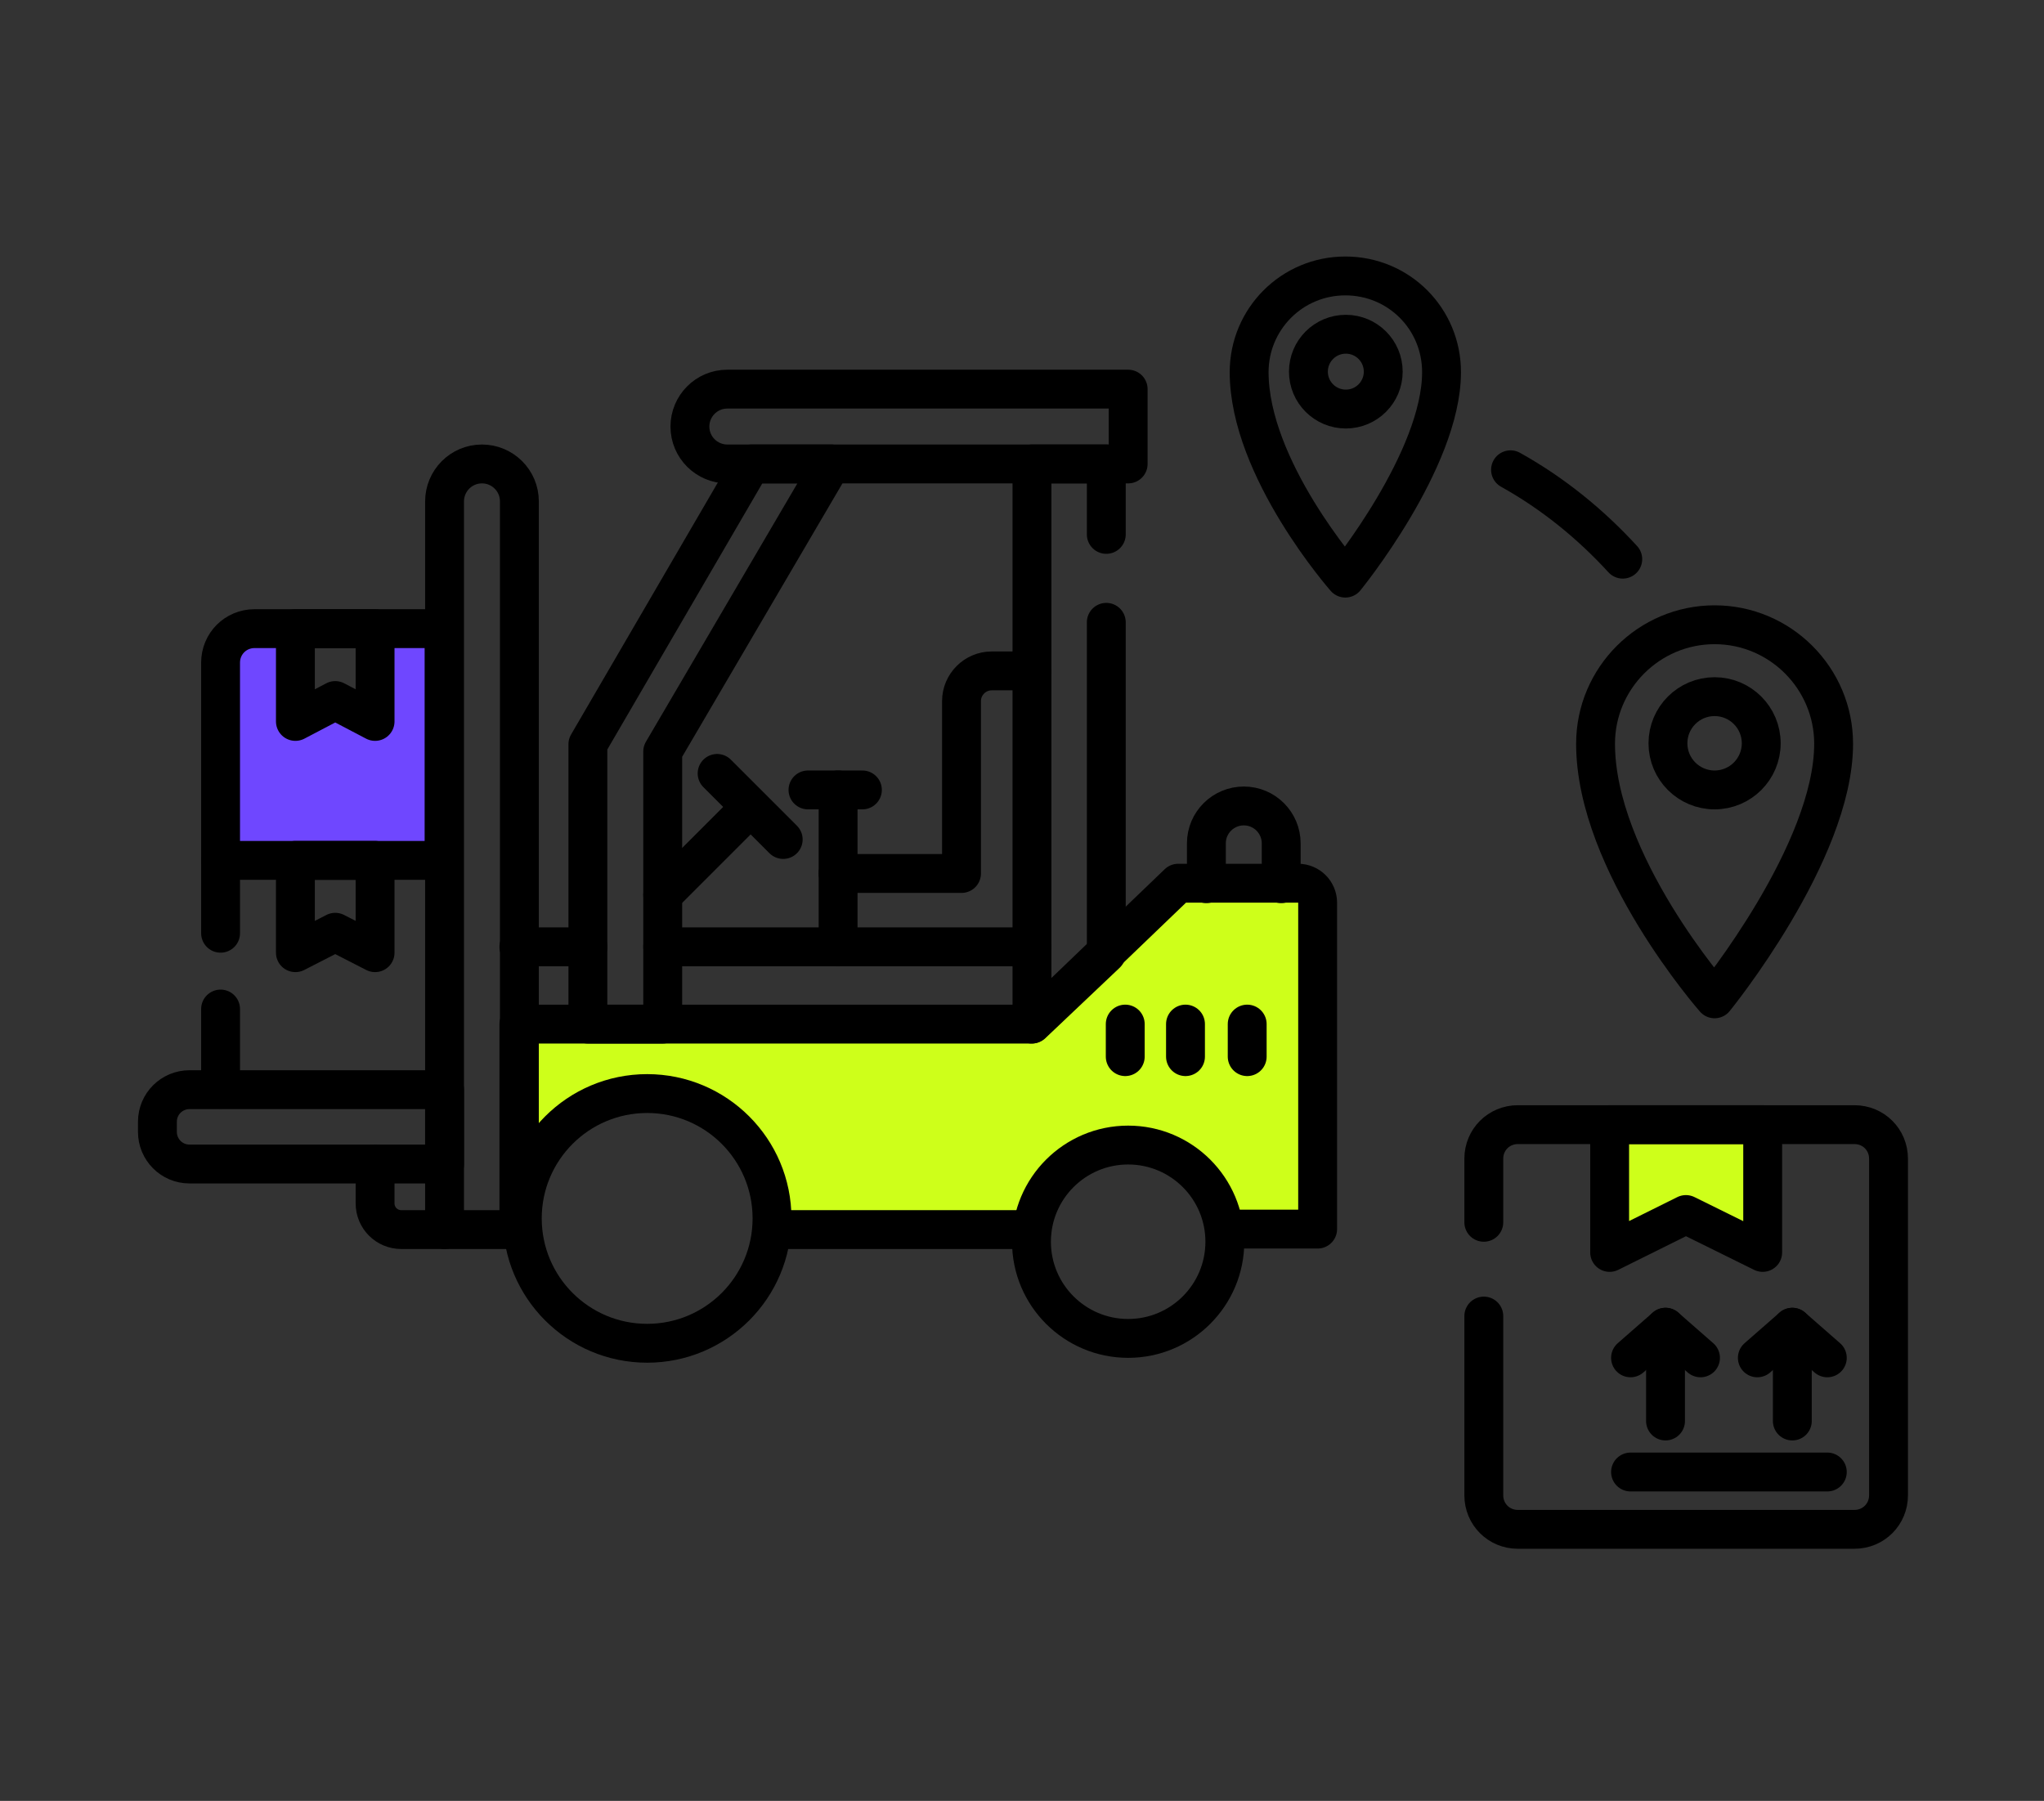 <?xml version="1.0" encoding="utf-8"?>
<!-- Generator: Adobe Illustrator 28.0.0, SVG Export Plug-In . SVG Version: 6.00 Build 0)  -->
<svg version="1.1" id="Ebene_1" xmlns="http://www.w3.org/2000/svg" xmlns:xlink="http://www.w3.org/1999/xlink" x="0px" y="0px"
	 viewBox="0 0 420.7 370.7" style="enable-background:new 0 0 420.7 370.7;" xml:space="preserve">
<rect x="0" y="0" width="420.7" height="370.7" fill="#333333" stroke="none"/>
<style type="text/css">
	.st0{fill:#CEFF1A;}
	.st1{fill:#6F47FF;}
	.st2{fill:none;stroke:#000000;stroke-width:8;stroke-linecap:round;stroke-linejoin:round;stroke-miterlimit:10;}
	.st3{fill:none;stroke:#000000;stroke-width:8;stroke-linecap:round;stroke-miterlimit:10;}
</style>
<polygon class="st0" points="362.8,259.8 347,250 331.3,259.8 331.3,231.5 362.8,231.5 "/>
<polygon class="st0" points="271.2,253.1 252.1,253.1 238.4,237 218.9,240.9 212.4,253.1 158.9,253.1 148.7,228 116.6,228.9 
	106.8,253.1 106.8,210.8 213.8,210.8 242.4,181.9 271.2,181.9 "/>
<polygon class="st1" points="89.9,178.3 45.4,178.3 45.4,131.8 60.3,131.8 62.1,147.5 75.8,147.7 78.2,131.8 89.9,131.8 "/>
<g>
	<path class="st2" d="M232.2,95.5h-82.5c-4.2,0-7.7-3.4-7.7-7.7v0c0-4.2,3.4-7.7,7.7-7.7h82.5V95.5z"/>
	<path class="st2" d="M91.5,239.6H39c-3.7,0-6.6-3-6.6-6.6v-2.1c0-3.7,3-6.6,6.6-6.6l52.5,0V239.6z"/>
	<polygon class="st2" points="171.1,95.5 136.4,154.7 136.4,210.8 121,210.8 121,153.2 154.6,95.5 	"/>
	<path class="st2" d="M91.5,253.1V103.2c0-4.2,3.4-7.7,7.7-7.7h0c4.2,0,7.7,3.4,7.7,7.7v149.9H91.5z"/>
	<polyline class="st2" points="227.7,128.1 227.7,196.3 212.4,210.8 212.4,95.5 227.7,95.5 227.7,110 	"/>
	<line class="st2" x1="212.4" y1="253.1" x2="158.9" y2="253.1"/>
	<path class="st2" d="M106.8,253.1v-42.3h105.5l30.2-29h24.7c2.2,0,4,1.8,4,4v67.2h-18"/>
	<line class="st2" x1="106.8" y1="194.9" x2="121" y2="194.9"/>
	<line class="st2" x1="136.4" y1="194.9" x2="212.4" y2="194.9"/>
	<line class="st2" x1="136.4" y1="184.2" x2="153.7" y2="166.9"/>
	<line class="st2" x1="161.2" y1="172.8" x2="147.6" y2="159.2"/>
	<path class="st2" d="M212.4,138.1h-8.3c-3.4,0-6.2,2.8-6.2,6.2v35.5h-25.4v15.1"/>
	<line class="st2" x1="172.5" y1="162.6" x2="172.5" y2="179.8"/>
	<line class="st2" x1="166.3" y1="162.6" x2="177.5" y2="162.6"/>
	<circle class="st2" cx="232.2" cy="255.6" r="19.9"/>
	<circle class="st2" cx="133.2" cy="250.8" r="25.7"/>
	<line class="st2" x1="256.7" y1="210.8" x2="256.7" y2="217.5"/>
	<line class="st2" x1="244" y1="210.8" x2="244" y2="217.5"/>
	<line class="st2" x1="231.6" y1="210.8" x2="231.6" y2="217.5"/>
	<path class="st2" d="M263.7,181.9v-8.3c0-4.2-3.4-7.7-7.7-7.7c-4.2,0-7.7,3.4-7.7,7.7v8.3"/>
	<path class="st2" d="M91.5,253.1h-8.9c-3,0-5.4-2.4-5.4-5.4v-8.1"/>
	<path class="st2" d="M45.4,177.1h46v-47.7h-39c-3.9,0-7,3.1-7,7V177.1z"/>
	<polygon class="st2" points="77.2,148.5 69,144.2 60.8,148.5 60.8,129.4 77.2,129.4 	"/>
	<polygon class="st2" points="77.2,196.1 69,191.9 60.8,196.1 60.8,177.1 77.2,177.1 	"/>
	<line class="st2" x1="45.4" y1="177.1" x2="45.4" y2="192.1"/>
	<line class="st2" x1="45.4" y1="207.7" x2="45.4" y2="224.2"/>
</g>
<g>
	<path class="st2" d="M305.4,270.9v36.9c0,3.9,3.1,7,7,7h69.3c3.9,0,7-3.1,7-7v-69.3c0-3.9-3.1-7-7-7h-69.3c-3.9,0-7,3.1-7,7v13.1"
		/>
	<polygon class="st2" points="362.8,257.8 347,250 331.3,257.8 331.3,231.5 362.8,231.5 	"/>
	<line class="st2" x1="335.6" y1="303" x2="376.1" y2="303"/>
	<g>
		<line class="st2" x1="368.9" y1="274.2" x2="368.9" y2="292.5"/>
		<line class="st2" x1="368.9" y1="273.2" x2="361.7" y2="279.5"/>
		<line class="st2" x1="368.9" y1="273.2" x2="376.1" y2="279.5"/>
	</g>
	<g>
		<line class="st2" x1="342.8" y1="274.2" x2="342.8" y2="292.5"/>
		<line class="st2" x1="342.8" y1="273.2" x2="335.6" y2="279.5"/>
		<line class="st2" x1="342.8" y1="273.2" x2="350" y2="279.5"/>
	</g>
</g>
<g>
	<path class="st2" d="M377.4,153.1c0,22.4-24.5,52.5-24.5,52.5s-24.5-27.9-24.5-52.5c0-13.5,11-24.5,24.5-24.5
		S377.4,139.6,377.4,153.1z"/>
	<circle class="st2" cx="352.9" cy="153" r="9.6"/>
</g>
<g>
	<path class="st2" d="M296.7,76.6c0,18.1-19.8,42.4-19.8,42.4s-19.8-22.5-19.8-42.4c0-10.9,8.8-19.8,19.8-19.8
		C287.9,56.8,296.7,65.6,296.7,76.6z"/>
	<circle class="st2" cx="277" cy="76.5" r="7.7"/>
</g>
<path class="st3" d="M310.9,96.7c8.8,4.9,16.5,11.2,23.1,18.4"/>
</svg>
